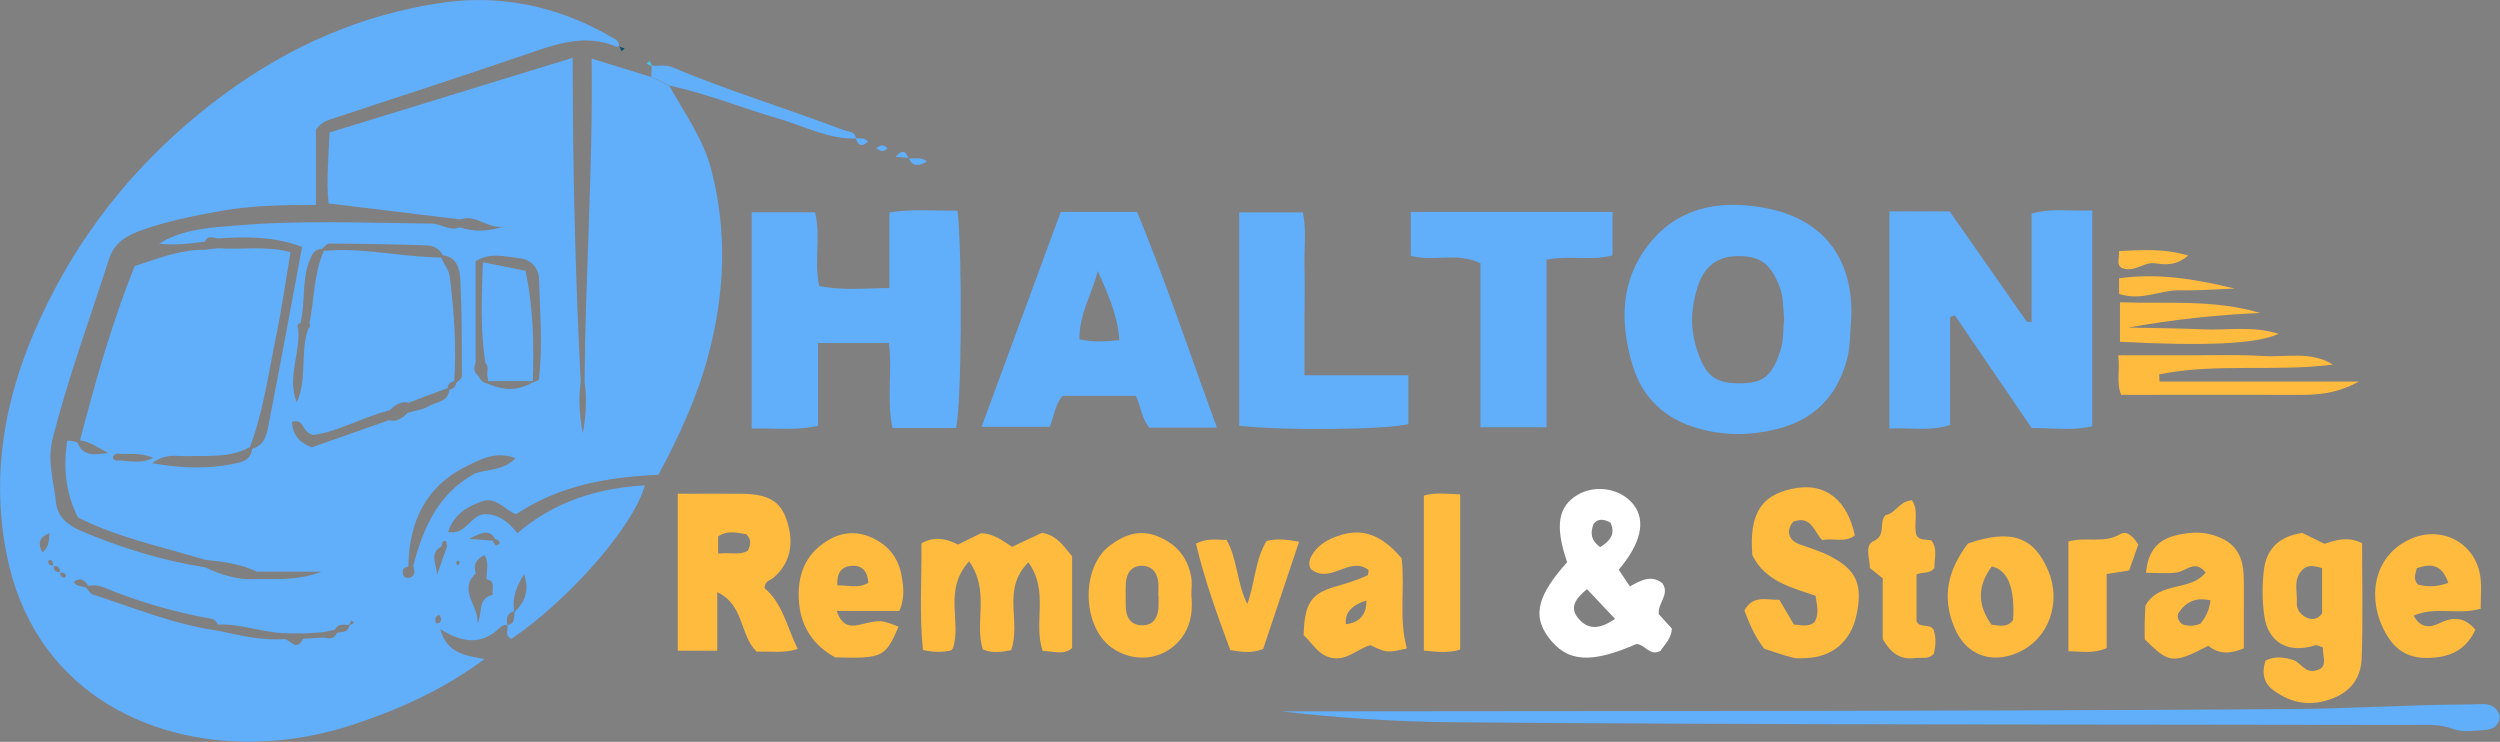 <svg xmlns="http://www.w3.org/2000/svg" id="Layer_2" width="229.32" height="68.05" viewBox="0 0 229.32 68.05"><rect x="0" y="0" width="229.32" height="68.05" fill="#808080" stroke="none"/><defs><style>.cls-1{fill:#fff;}.cls-2{fill:#ffbb3e;}.cls-3{fill:#064f6a;}.cls-4{fill:#61aefb;}.cls-5{fill:#49c2ed;}</style></defs><g id="logo"><g><path class="cls-4" d="M61.37,7.83c1.39,2.52,3.12,4.84,3.87,7.72,1.5,5.75,1.24,11.4-.28,17.09-1.04,3.87-2.7,7.45-4.57,10.91-4.73,.23-9.11,.98-13.04,3.62-1.05-.37-1.84-1.68-3.21-1.16-1.32,.5-2.52,1.17-3.03,2.79,1.69,.35,2.1-1.76,3.53-1.64,1.17,.07,2.01,.74,2.82,1.75,3.34-2.86,7.27-4.14,11.69-4.39-1.02,3.74-6.89,10.44-12.21,14.07-.71-.24-.29-.83-.39-1.25,.74-.13,.57-.75,.67-1.23,.98-.94,1.35-2.02,.85-3.45-.69,1.13-1.12,2.18-.9,3.39-.68,.2-.74,.7-.63,1.29-.33-.07-.54,.1-.77,.31-1.57,1.48-3.3,1.38-5.4,.05,.68,2.31,2.33,2.4,4.06,2.76-3.77,2.8-7.67,4.53-11.74,5.91-2.95,1-6.03,1.58-9.09,1.66-10.44,.27-20.63-5.09-23-17.21-1.72-8.78,.46-16.87,4.53-24.5,3.77-7.06,9-12.94,15.5-17.72C26.61,4.21,33.25,1.31,40.54,.25c5.55-.81,10.93,.39,15.82,3.31,.26,.16,.47,.36,.41,.71,0,0,.04-.04,.04-.04-.1,.02-.22,.08-.29,.05-2.8-1.2-5.41-.27-8.07,.64-6.02,2.06-12.08,4.03-18.12,6.02-.49,.16-.92,.37-1.35,.94v6.92c-2.97,0-5.84,.04-8.68,.54-2.55,.46-5.08,.96-7.52,1.85-1.25,.46-2.33,1.16-2.77,2.54-1.76,5.49-3.76,10.9-5.18,16.5-.52,2.04,.1,3.93,.31,5.88,.14,1.3,1.08,2.07,2.27,2.58,3.67,1.56,7.46,2.73,11.4,3.35,1.5,.7,3.04,1.19,4.72,1.07,1.99,.01,3.99,.11,5.96-.67h-5.92c-1.51-.73-3.13-.92-4.76-1.09-3.94-1.2-8-2.03-11.66-3.89-1.17-2.3-1.33-4.63-.99-7.03h.23s.23,.01,.23,.01c.16,.07,.33,.12,.5,.15,.5,1.3,1.5,1.13,2.8,.96-1-.54-1.7-1.04-2.58-1.16,1.41-5.42,2.94-10.81,5.01-15.98,2.22-.73,4.23-1.53,6.45-1.5,.4-.05,.8-.09,1.2-.14,2.17,.16,4.38-.26,6.65,.36-.44,2.59-.78,5.04-1.27,7.45-.72,3.49-1.19,7.05-2.45,10.42-1.83,1.03-3.84,.78-5.82,.84-.89,.03-1.89-.3-3.15,.65,2.82,.49,5.14,.52,7.44,.06,.7-.14,1.64-.31,1.72-1.37,1.31-.39,1.39-1.59,1.59-2.61,1.04-5.3,2.01-10.61,3-15.92-2.62-1-5.18-.94-7.75-.78-.44-.08-.91-.31-1.17,.3-1.42,.17-2.85,.38-4.29,.16l.05,.05c2.23-1.41,4.81-1.51,7.3-1.71,5.9-.49,11.81-.22,17.72-.16,.91,0,1.68,.74,2.6,.34,1.36,.46,2.71,.35,4.09-.08-1.45,.33-2.57-1.18-4.02-.64-3.95-.48-7.89-.96-12.1-1.47-.23-2.03,0-4.09,.09-6.51,7.27-2.23,14.62-4.49,22.3-6.85,0,10.12,.24,19.93,.74,29.72-.22,1.58-.11,3.15,.19,4.72,.28-1.57,.4-3.14,.16-4.73,.07-9.76,.78-19.5,.65-29.64,2,.62,3.72,1.16,5.45,1.69,.55,.26,1.09,.53,1.64,.79ZM5.51,52.5c.01,.26,.08,.48,.39,.48,.06,0,.18-.15,.17-.18-.12-.27-.35-.31-.61-.25,.1-.5-.13-.67-.6-.61,.04-.26,0-.49-.27-.6-.03-.01-.18,.12-.17,.17,.02,.3,.23,.38,.5,.37-.03,.43,.19,.61,.6,.61Zm26.52,4.83c-.51-.05-1.03-.13-1.33,.44-.35,.07-.69,.15-1.04,.22-.6,.04-1.2,.08-1.8,.12-.62-.01-1.24-.02-1.87-.03-2.04-.1-3.98-.89-6.04-.79-.07-.33-.3-.48-.6-.54-3.37-.61-6.64-1.54-9.81-2.86-.48-.2-.95-.23-1.45-.15-.33-.54-.73-.82-1.33-.36,.26,.47,.79,.34,1.16,.55,.2,.21,.35,.53,.59,.6,3.79,1.23,7.49,2.76,11.47,3.32,2.03,.44,4.05,.93,6.15,.77,.56,.17,1.12,1.14,1.66-.02,.62-.04,1.23-.08,1.85-.12,.51,.1,1.01,.19,1.27-.44,.46-.09,1.03,0,1.14-.68,.15-.08,.29-.15,.44-.23-.08-.08-.17-.15-.25-.23l-.22,.43Zm13.19-7.72c.1,.23,.25,.59,.51,.33,.26-.25-.08-.42-.32-.52-.53-.87-1.15-.61-2.37,0,1.09,.09,1.64,.13,2.18,.18Zm-1.39-15.19c.18,.32,.36,.65,.77,.73,1.79,.73,2.76,.71,4.36-.1,.17-.09,.47-.16,.48-.26,.35-3.08,.09-6.16,0-9.25-.03-.99-.82-1.75-1.71-1.84-1.33-.14-2.75-.59-4.1,.25v9.27c-.14,.43-.24,.86,.2,1.2Zm-3.34,15.72c-1.1,.57-.5,1.42-.4,2.57,.39-1.09,.65-1.84,.92-2.59-.04-.17-.05-.48-.11-.49-.39-.07-.36,.26-.41,.51Zm-29.82-8.54c-.11,.11-.31,.22-.31,.33,.02,.29,.27,.32,.51,.31,1,0,2.03,.35,3.17-.24-1.21-.55-2.32-.27-3.38-.4Zm26.75-3.74c.64-.19,1.35-.27,1.9-.6,.68-.41,1.8-.36,1.89-1.52,.35-.04,.55-.25,.63-.59,.19-.21,.53-.42,.53-.63,0-2.98,0-5.96-.15-8.94-.05-.93-.32-2-1.6-2.16-.29-.6-.88-.89-1.44-.91-2.99-.11-5.99-.15-8.99-.17-.22,0-.44,.32-.65,.49-.7,.02-.91,.47-1.15,1.07-.73,1.86-.36,3.85-.83,5.73-.33,.1-.3,.33-.2,.58,.18,2.23-1.04,4.45-.14,6.71,.99-2.18,.28-4.59,1.06-6.78,.17-.13,.21-.3,.11-.52,.45-2.2,.38-4.51,1.32-6.61,3.61-.33,7.16,.58,10.75,.61,.27,.62,.73,1.11,.81,1.86,.38,3.16,.61,6.32,.39,9.5-.37,.04-.56,.25-.59,.61-1.19,.45-2.38,.9-3.58,1.35-.75-.18-1.26,.24-1.76,.7-2.53,.63-4.85,2.03-7.01,2.25-1.1-.24-.76-1.55-1.95-1.19,.1,1.36,.86,1.96,1.83,2.33,2.44-.85,4.75-1.67,7.07-2.48,.75,.19,1.26-.23,1.75-.69Zm6.23,14.72c-1.69,1.61,.34,3.05,.14,4.61,.52-.89-.05-2.29,1.42-2.64-.15-.49,.34-1.23-.57-1.41-.06-.74,.27-1.51-.2-2.22-.75,.35-1.06,.87-.79,1.67Zm-.11-9.14c1.17-.44,2.6-.22,3.76-1.42-1.82-.64-3.11,.06-4.42,.7-3.86,1.88-5.36,5.14-5.42,9.25-.52,.06-.6,.41-.46,.81,.05,.13,.33,.27,.47,.24,.69-.14,.55-.65,.44-1.13,.9-3.47,2.29-6.61,5.63-8.45ZM3.88,50.67c.59-.43,.6-1.03,.67-1.76-1.1,.42-1.02,1.04-.67,1.76Zm36.36,5.7c-.1,.11-.28,.21-.29,.32-.01,.21-.09,.66,.33,.44,.26-.13,.23-.51-.05-.77Zm1.69-4.92c-.03,.06-.1,.14-.08,.19,.08,.27,.2,.27,.31,.01,.02-.05-.03-.14-.07-.19-.03-.03-.1,0-.16-.01Z"></path><path class="cls-4" d="M173.32,19.39h5.52c2.37,3.4,4.71,6.75,7.05,10.09,.04,.05,.19,.03,.46,.06v-9.94c1.9-.56,3.66-.19,5.57-.3v19.8c-1.79,.44-3.67,.15-5.56,.16-2.37-3.48-4.71-6.91-7.05-10.34-.14,.06-.29,.12-.43,.17v9.89c-1.9,.62-3.66,.21-5.57,.33V19.39Z"></path><path class="cls-4" d="M87.7,39.26h-5.83c-.56-2.55,0-5.15-.33-7.8h-6.5v7.6c-2.11,.46-4.04,.19-6.09,.25V19.47h5.81c.56,2.12-.11,4.44,.38,6.76,2.16,.45,4.21,.2,6.44,.19v-6.94c2.2-.33,4.24-.14,6.25-.15,.47,4.16,.37,17.78-.13,19.92Z"></path><path class="cls-4" d="M169.8,29.32c-.11,1.19-.06,2.43-.36,3.57-.91,3.45-3.03,5.68-6.65,6.52-2.41,.56-4.73,.55-7.08-.13-3.03-.87-5.08-2.83-5.96-5.79-1.16-3.88-1.15-7.75,1.51-11.1,2.64-3.33,6.32-4.03,10.28-3.38,6.51,1.06,8.5,5.62,8.27,10.31Zm-6.15-.09c-.1-1-.03-1.97-.42-2.96-.8-2.01-1.68-2.76-3.72-2.78-1.89-.02-3.14,.86-3.77,2.76-.64,1.94-.73,3.88-.07,5.87,.78,2.32,1.57,3.01,3.81,3.04,2.25,.03,3.06-.66,3.83-2.98,.33-.99,.23-1.97,.35-2.95Z"></path><path class="cls-4" d="M111.63,39.23h-6.2c-.72-.85-.76-1.89-1.23-2.92h-6.71c-.72,.74-.76,1.78-1.2,2.84h-6.25c2.44-6.63,4.84-13.13,7.26-19.71h7c2.6,6.27,4.82,12.94,7.33,19.79Zm-8.95-8.03c-.16-2.36-1.1-4.31-1.98-6.34-.54,2.1-1.71,3.96-1.69,6.26,1.23,.29,2.36,.21,3.67,.08Z"></path><path class="cls-4" d="M129.41,19.44h18.5v3.98c-1.86,.54-3.89-.03-6.05,.4v15.37h-6.06v-15.04c-2.14-1.05-4.33-.11-6.39-.69v-4.02Z"></path><path class="cls-4" d="M129.19,34.4v4.5c-2.04,.52-11.54,.62-15.52,.15V19.48h5.84c.34,1.57,.11,3.25,.15,4.91,.04,1.6,0,3.21,0,4.82v5.21h9.52Z"></path><path class="cls-4" d="M117.45,65.25c.99,0,1.98,0,2.97,0,29.94-.04,59.89,0,89.83-.21,5.48-.04,10.98-.41,16.48-.43,.97,0,2.08-.31,2.58,1.05-.03,.76-.5,1.24-1.29,1.29-1,.06-2.11,.26-2.99-.08-1.3-.5-2.57-.36-3.85-.37-29.34-.06-58.68,0-88.02-.25-5.25-.05-10.53-.4-15.72-1.01Z"></path><path class="cls-2" d="M65.8,59.69h-3.63v-14.4c2.07,0,3.95-.02,5.83,0,2.49,.03,3.62,.67,4.21,2.56,.6,1.93,.36,3.75-1.28,5.16-.28,.24-.77,.24-.8,.94,1.65,1.38,2.05,3.55,3.04,5.58-1.35,.43-2.54,.18-3.76,.25-1.57-1.5-1.12-4.3-3.62-5.46v5.36Zm.07-8.91c1.11-.13,1.97,.18,2.72-.26,.28-.55,.38-.99-.14-1.52-.81-.12-1.73-.4-2.58,.21v1.57Z"></path><path class="cls-1" d="M152.16,56.34c.4,.44,.8,.88,1.2,1.32-.04,.88-.64,1.44-1.06,2.05-.98,.52-1.42-.64-2.21-.63-4.22,1.84-6.39,1.66-8.09-.67-1.43-1.96-.96-3.81,1.75-6.84-1.13-3.31-.85-5.1,.96-6.18,1.67-.99,4.01-.57,5.15,.92,1.13,1.48,.66,3.55-1.38,5.95,.31,.46,.63,.94,1.03,1.53,.98-.54,1.95-1.11,2.98-.29,.71,1.04-.48,1.86-.33,2.85Zm-6.59-2.3c-1.08,.89-1.68,1.75-.69,2.8,.94,1.02,2.01,.78,3.27-.07-.95-1-1.73-1.83-2.58-2.73Zm1.22-3.86c.93-.57,1.42-1.23,.93-2.25-.65-.33-1.1-.38-1.54,.11-.29,.76-.32,1.48,.6,2.14Z"></path><path class="cls-2" d="M161.82,59.5c-.9-1.18-1.38-2.36-1.81-3.51,.81-1.46,2.08-.94,3.21-.97,.48,.81,.92,1.56,1.33,2.27,.7,.04,1.3,.25,1.88-.21,.45-.71,.25-1.49,.11-2.43-2.14-.75-4.56-1.26-5.8-3.71-.32-3.87,.85-5.68,4.09-6.18,2.68-.42,4.63,1.16,5.31,4.35-.87,.7-1.91,.22-2.99,.43-.73-.69-.98-2.31-2.66-1.69-.74,.9-.38,1.72,.58,2.08,.92,.34,1.87,.61,2.75,1.06,2.49,1.28,3.09,2.63,2.45,5.51-.52,2.34-2.2,3.77-4.57,3.86-.4,.02-.82,.07-1.2-.02-.85-.22-1.69-.51-2.67-.83Z"></path><path class="cls-2" d="M211.2,48.89c.66,.33,1.28,.63,2.02,.99,.97-.29,2.05-.74,3.45-.06,0,3.44,.09,7.02-.04,10.58-.06,1.63-.86,2.94-2.58,3.63-2.03,.81-3.82,.53-5.51-.71-.89-.65-1.1-1.6-.73-2.72,.81-.45,1.72-.31,2.54-.06,.79,.25,1.17,1.53,2.55,.77,.54-.46,.12-1.24,.18-1.93-.36-.1-.56-.24-.7-.19-2.47,.79-4.35-.23-4.69-2.76-.19-1.38-.19-2.81-.02-4.19,.24-1.84,1.33-3.04,3.53-3.36Zm1.81,3.23c-.93-.3-1.47-.28-1.93,.27-.73,.89-.33,1.92-.4,2.88-.04,.67,.38,1.15,.94,1.4,.46,.21,.97,.15,1.38-.4v-4.15Z"></path><path class="cls-2" d="M92.75,59.64c-.91,.18-1.77,.29-2.6-.07-.79-2.51,.69-5.36-1.26-8.08-2.39,2.65-.67,5.54-1.48,7.97-.07,.07-.13,.2-.21,.21-.78,.17-1.57,.17-2.54-.05-.34-3.22-.1-6.5-.14-9.78,1.21-.68,2.31-.42,3.36,.11,.74-.37,1.45-.72,2.11-1.04,1.14,.03,1.93,.66,2.85,1.25,.91-.42,1.88-.88,2.74-1.29,1.37,.24,1.97,1.2,2.76,2.16v8.42c-.78,.67-1.74,.27-2.69,.26-.91-2.58,.62-5.44-1.32-8.13-2.49,2.49-.64,5.4-1.58,8.06Z"></path><path class="cls-2" d="M227.54,55.84c-2.12,.6-4.15-.24-6.14,.63,.66,1.24,1.59,1.07,2.36,.7,1.24-.61,2.27-.61,3.3,.59-.88,1.94-2.48,2.6-4.51,2.59-2.07,0-3.24-1.13-4.04-2.92-1.46-3.3-.38-6.68,2.62-8,2.9-1.28,6,.41,6.4,3.55,.11,.88,.02,1.8,.02,2.86Zm-2.96-2.37c-.58-1.7-1.57-1.81-2.89-1.35-.12,.53-.37,.97,.1,1.5,.81,.21,1.66,.25,2.79-.15Z"></path><path class="cls-2" d="M82.49,56.04h-5.74c.43,1.27,1.11,1.5,2.08,1.27,1.95-.47,1.95-.46,3.59,.17-1.19,2.8-1.47,2.94-5.81,2.82-1.97-1.08-3.11-2.75-3.31-4.97-.2-2.16,.34-4.15,2.2-5.47,1.45-1.04,3.02-1.31,4.74-.41,1.47,.76,2.24,1.96,2.48,3.47,.16,.94,.28,1.97-.22,3.12Zm-2.84-2.58c-.06-1.05-.56-1.66-1.62-1.55-.87,.09-1.3,.68-1.22,1.79,.97-.04,1.89,.32,2.84-.24Z"></path><path class="cls-2" d="M196.85,52.52c.18-1.98,1.1-2.96,2.55-3.36,1.56-.44,3.13-.45,4.62,.34,1.29,.69,1.72,1.86,1.78,3.21,.05,1.1,.02,2.2,.02,3.31,0,1.1,0,2.2,0,3.45-1.09,.45-2.18,.64-3.26-.23-3.24,1.67-3.58,1.64-5.83-.6,0-.42-.01-1.02,0-1.61,.01-.59,.05-1.18,.07-1.49,1.31-2.28,4.11-1.24,5.52-3.03-.98-1.21-1.78-.13-2.63,0-.86,.13-1.76,.03-2.85,.03Zm5.91,2.55c-1.38-.32-2.26,.17-2.9,1.11-.2,.3-.1,.77,.3,1.07,.55,.22,1.11,.19,1.7-.05,.4-.54,.78-1.1,.9-2.13Z"></path><path class="cls-2" d="M119.58,58.27c.08-2.85,.62-3.79,2.86-4.45,1.03-.3,2.05-.59,3.02-1.06,.05-.02,.03-.18,.08-.47-1.7-1.35-3.48,1.33-5.27-.07-.25-.31-.21-.79,.04-1.24,.51-.92,1.35-1.43,2.31-1.78,2.25-.83,4.05-.23,5.95,2.01,.32,2.75-.28,5.55,.48,8.27-1.83,.41-1.83,.42-3.34-.3-1.18,.31-2.13,1.44-3.54,1.17-1.21-.23-1.72-1.27-2.58-2.08Zm5.75-3.19q-2.07,.67-1.87,2.18,1.92-.25,1.87-2.18Z"></path><path class="cls-2" d="M180.5,49.86c3.95-1.36,6.05-.65,7.38,2.48,1.22,2.88,.1,6.27-2.8,7.53-2.49,1.08-4.77,.18-5.81-2.31-1.16-2.76-.63-5.22,1.24-7.7Zm2.21,2.09c-1.35,1.79-1.33,3.57-.03,5.35,.78,.1,1.49,.28,1.98-.44q.26-4.4-1.95-4.9Z"></path><path class="cls-2" d="M109.28,54.58c.13,1.31,0,2.48-.63,3.54-1.43,2.36-4.46,2.89-6.7,1.27-2.69-1.95-2.83-7.32-.15-9.34,1.32-.99,2.73-1.53,4.4-.85,1.7,.69,2.73,1.91,3.06,3.69,.11,.58,.02,1.19,.02,1.69Zm-3.03,.08s0,0,0,0c0-.4,.03-.8,0-1.2-.08-.89-.54-1.54-1.47-1.56-.94-.02-1.43,.61-1.5,1.51-.05,.7-.01,1.4-.02,2.1-.01,1.03,.39,1.83,1.48,1.85,1.09,.02,1.52-.77,1.53-1.8,0-.3,0-.6,0-.9Z"></path><path class="cls-2" d="M175.38,45.89c.68,1.01,.11,2.16,.41,3.2,.3,.52,.86,.36,1.37,.48,.6,.77,.26,1.68,.28,2.51-.38,.6-1.12,.35-1.64,.62v4.27c.27,.69,1.13,.19,1.55,.76,.26,.72,.22,1.49,.03,2.24-.49,.56-1.13,.31-1.7,.39-1.39,.2-2.27-.5-2.98-1.74v-5.57c-.41-.33-.78-.63-1.18-.95,0-.84-.51-2.08,.33-2.46,1.22-.55,.44-1.64,1.11-2.4,.87-.09,1.28-1.3,2.42-1.35Z"></path><path class="cls-2" d="M109.7,49.87c1.12-.57,1.93-.31,2.81-.35,1.01,1.78,.93,3.95,1.9,5.88,.72-1.94,.71-4.04,1.77-5.78,.95-.23,1.81-.14,2.98,.07-1.15,3.42-2.23,6.66-3.29,9.83-1,.41-1.87,.31-3.02,.11-1.15-3.12-2.33-6.32-3.14-9.75Z"></path><path class="cls-2" d="M214,33.44c-5.3,.69-10.69-.16-15.94,.9,.01,.22,.02,.44,.03,.66h18.29c-2.11,1.14-3.78,1.22-5.49,1.22-5.4-.02-10.8,0-16.32,0-.46-1.12-.09-2.27-.27-3.63,2.4,0,4.57,0,6.74,0,2.21,0,4.42-.07,6.61,.07,2.11,.13,4.33-.48,6.33,.78Z"></path><path class="cls-2" d="M133.94,45.35v14.24c-1.1,.33-2.14,.2-3.33,.09v-14.22c1.04-.31,2.08-.16,3.33-.11Z"></path><path class="cls-2" d="M189.73,49.67c1.64-.47,3.26,.22,4.74-.67,.67-.4,1.26,.31,1.67,.95-.28,.8-.57,1.61-.84,2.38-.68,.11-1.25,.19-2.06,.32v6.8c-1.25,.53-2.31,.31-3.51,.28v-10.05Z"></path><path class="cls-2" d="M194.46,31.35v-3.62c4.38,.14,8.65-.28,12.87,.98-4.05,.17-8.07,.61-12.11,1.34,2.28,.05,4.56,.05,6.84,.16,2.23,.11,4.51-.35,6.95,.41-1.98,.94-6.75,1.14-14.56,.73Z"></path><path class="cls-4" d="M61.37,7.83c-.55-.26-1.09-.53-1.64-.79,.02-.32,.04-.64,.05-.96l.05-.05c.6,.03,1.27-.1,1.79,.12,5.17,2.17,10.52,3.8,15.76,5.78,.42,.16,1.04,.1,1.14,.76l-.02,.02c-2.52,.06-4.73-1.14-7.06-1.82-3.37-.98-6.63-2.31-10.08-3.05Z"></path><path class="cls-2" d="M194.38,26.96v-1.43c3.59-.52,7.08,.09,10.61,.94-1.68,.06-3.37,.2-5.05,.16-1.78-.04-3.46,1.01-5.56,.33Z"></path><path class="cls-2" d="M194.37,23.03c2.09-.09,4.04-.27,6.35,.41-1.14,.98-2.16,.83-3.03,.71-1.06-.15-1.82,.85-3.02,.45-.56-.27-.27-.85-.29-1.58Z"></path><path class="cls-4" d="M83.33,14.52c.57,.06,1.18-.17,1.7,.3-.66,.36-1.27,.58-1.68-.33l-.03,.03Z"></path><path class="cls-4" d="M78.52,12.68c.37,.03,.77-.08,1.1,.3-.54,.51-.89,.41-1.12-.28l.02-.02Z"></path><path class="cls-4" d="M81.41,13.59c-.44,.48-.72,.18-1.04,.02,.31-.27,.61-.43,1.04-.02Z"></path><path class="cls-4" d="M83.35,14.49c-.36-.03-.71-.06-1.2-.11,.65-.72,.96-.49,1.17,.14l.03-.03Z"></path><path class="cls-5" d="M59.78,6.08c-.15-.08-.31-.16-.46-.24,.09-.08,.18-.17,.26-.25,.08,.15,.16,.29,.25,.44,0,0-.05,.05-.05,.05Z"></path><path class="cls-3" d="M56.77,4.27c.18,.06,.35,.11,.53,.17-.09,.09-.19,.17-.28,.26-.07-.16-.14-.31-.21-.47,0,0-.04,.04-.04,.04Z"></path><path class="cls-4" d="M44.78,34.96l-.09-.6c-.01-.36,.18-.76-.17-1.07-.47-3.01-.34-5.99-.23-9.23,1.67,.33,2.79,.55,3.92,.78,.71,3.42,.78,6.76,.67,10.12-1.37,0-2.73,0-4.1,0Z"></path></g></g></svg>